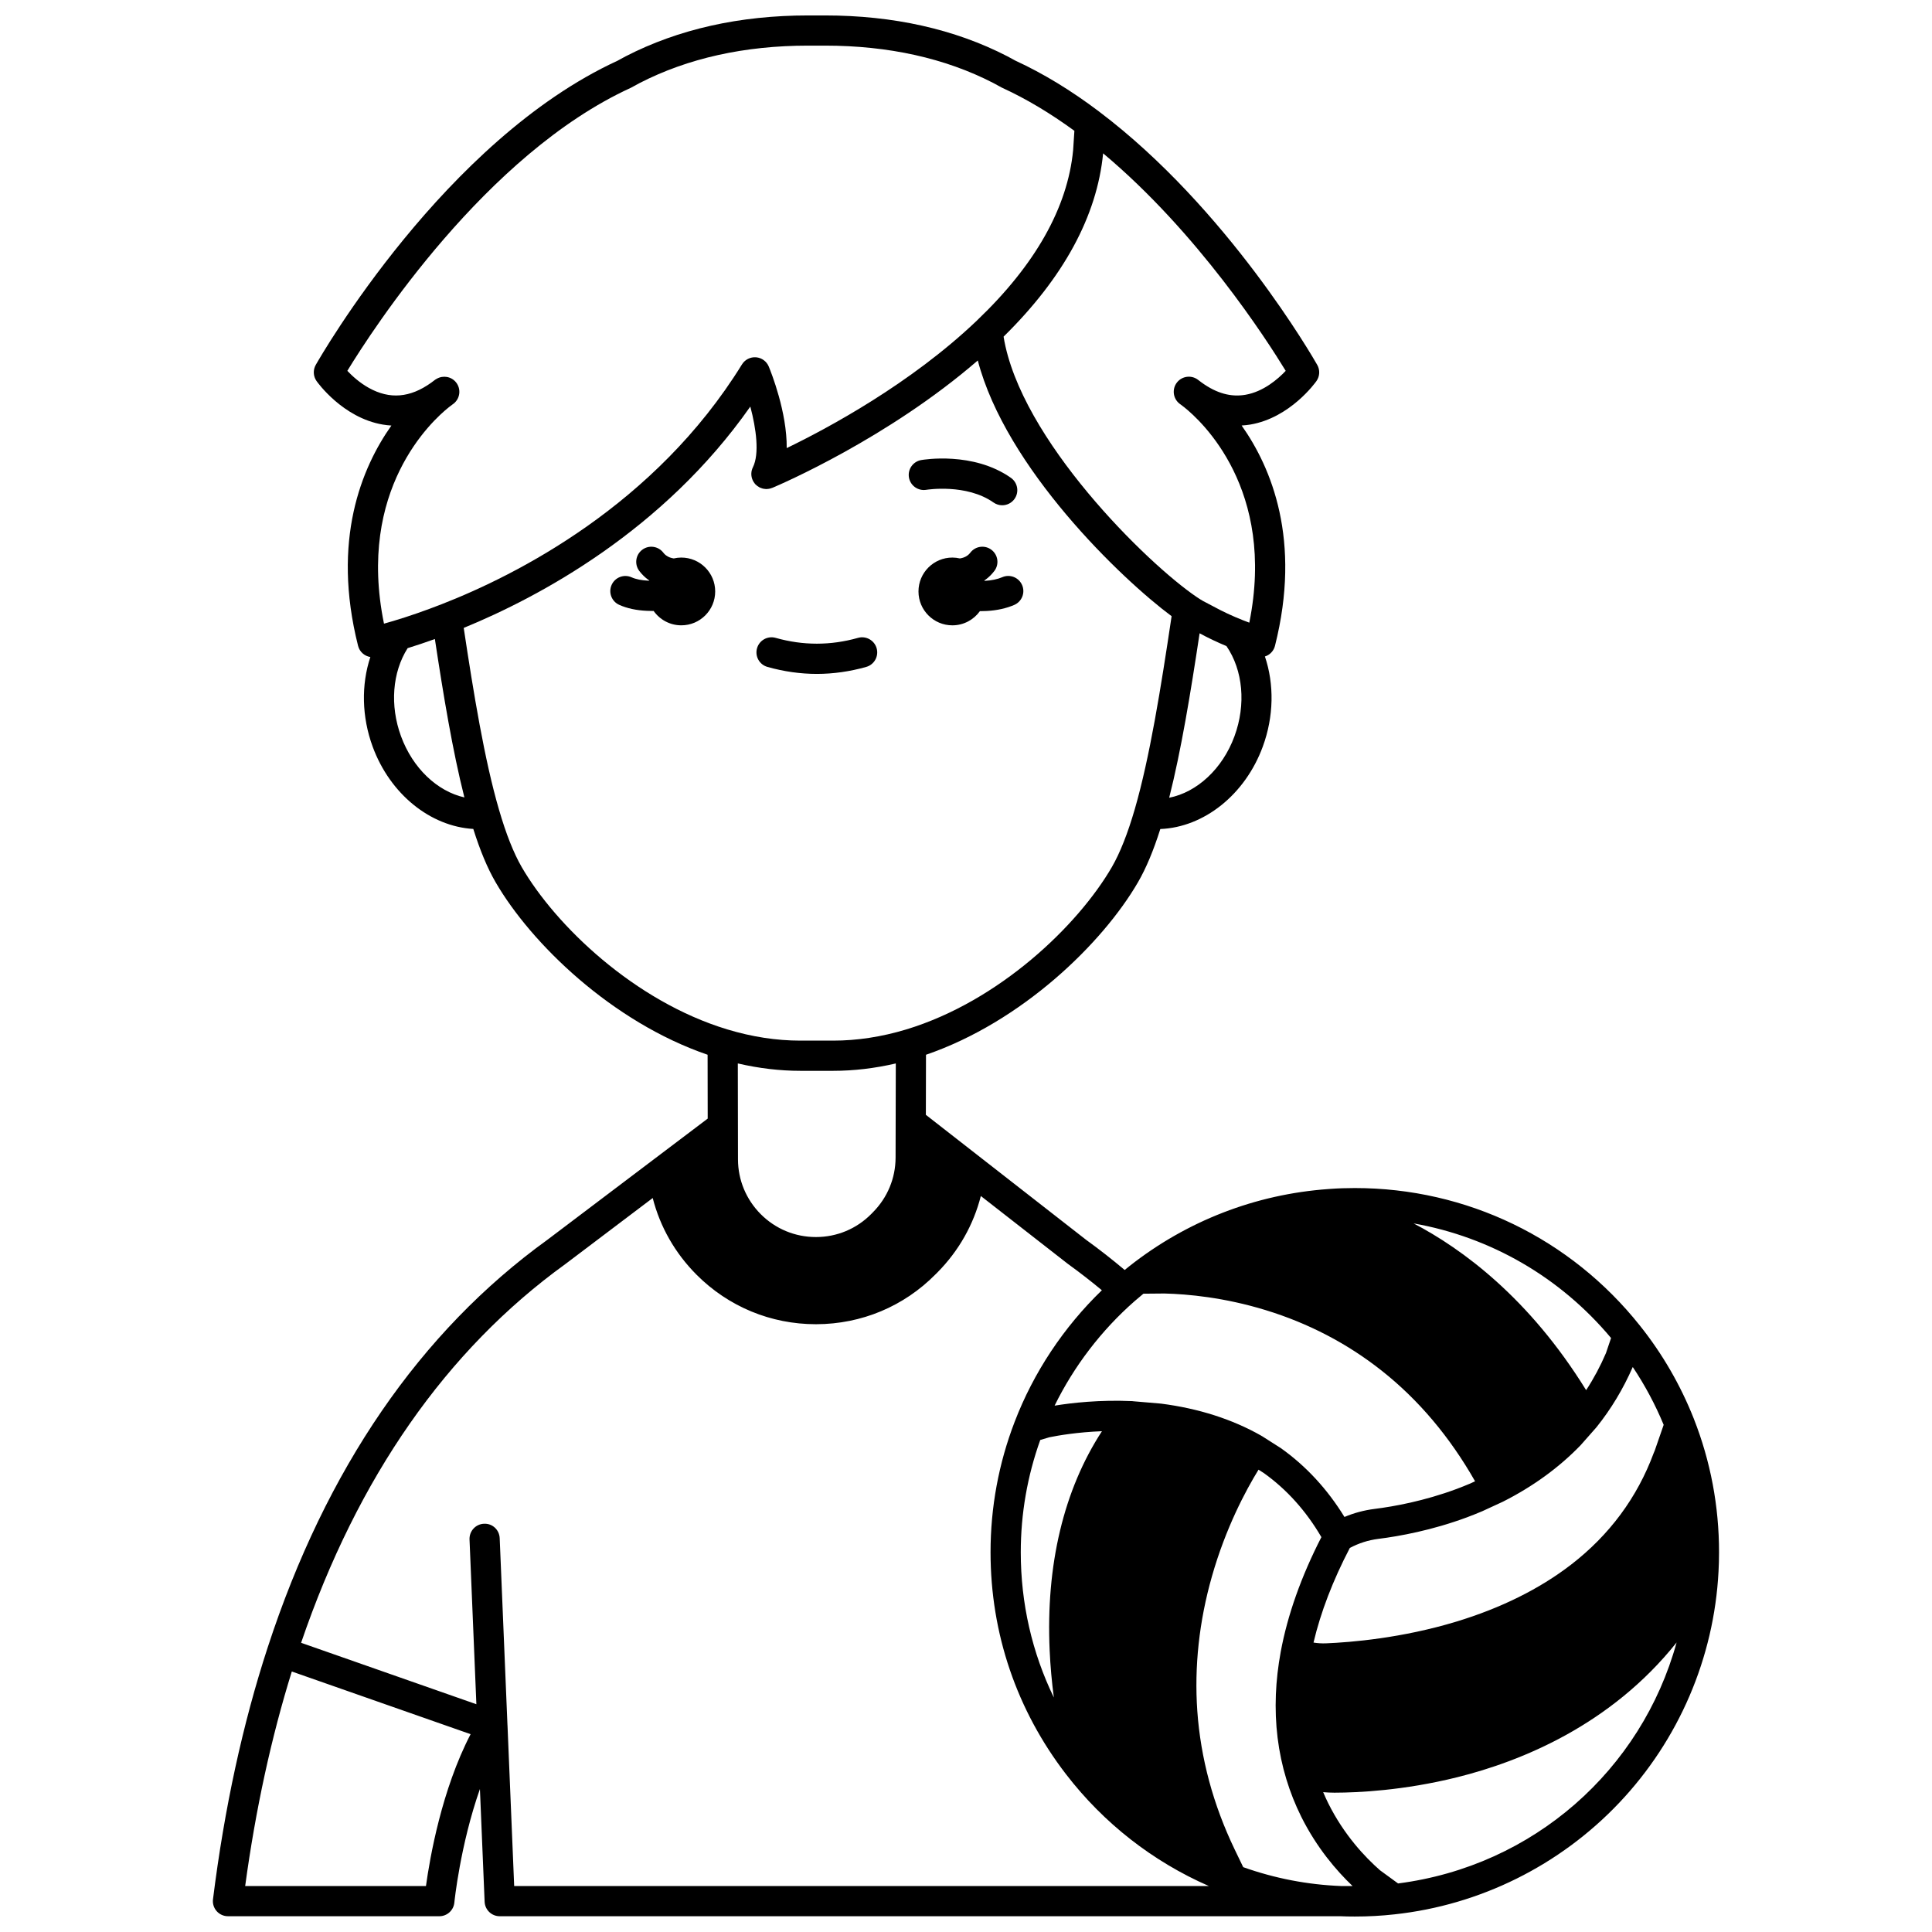 <?xml version="1.0" encoding="UTF-8"?>
<!-- Uploaded to: ICON Repo, www.iconrepo.com, Generator: ICON Repo Mixer Tools -->
<svg width="800px" height="800px" version="1.1" viewBox="144 144 512 512" xmlns="http://www.w3.org/2000/svg">
 <defs>
  <clipPath id="a">
   <path d="m200 148.09h400v503.81h-400z"/>
  </clipPath>
 </defs>
 <path d="m324.55 291.76c-0.684 0-1.348 0.086-1.992 0.23-0.676-0.102-1.387-0.316-1.996-0.773l-0.082-0.059c-0.234-0.168-0.477-0.406-0.691-0.691-1.34-1.758-3.852-2.098-5.606-0.762-1.758 1.34-2.098 3.848-0.762 5.606 0.699 0.918 1.504 1.707 2.387 2.34 0.086 0.062 0.168 0.109 0.254 0.168-0.008 0.023-0.016 0.047-0.023 0.07-0.078-0.004-0.152 0-0.23-0.004-1.766-0.074-3.297-0.383-4.438-0.895-2.016-0.902-4.383 0-5.285 2.016s0 4.383 2.016 5.285c2.082 0.934 4.559 1.465 7.332 1.582 0.504 0.027 1.008 0.039 1.512 0.039 0.09 0 0.18-0.008 0.27-0.008 1.629 2.305 4.305 3.812 7.336 3.812 4.961 0 8.98-4.019 8.98-8.98 0-4.953-4.019-8.977-8.98-8.977z"/>
 <path d="m389.52 273.8c0.102-0.02 10.594-1.688 17.773 3.371 0.699 0.492 1.504 0.73 2.301 0.73 1.258 0 2.496-0.59 3.273-1.695 1.273-1.805 0.84-4.301-0.965-5.574-9.988-7.039-23.215-4.809-23.773-4.711-2.176 0.383-3.629 2.457-3.246 4.637 0.387 2.176 2.457 3.621 4.637 3.242z"/>
 <g clip-path="url(#a)">
  <path d="m592.89 520-0.004-0.008c-3.516-8.898-8.316-17.195-14.262-24.652-18.43-23.195-45.98-36.496-75.586-36.496-2.262 0-4.441 0.074-6.465 0.223-0.188-0.004-0.375 0.02-0.562 0.043-19.266 1.379-37.477 8.43-52.676 20.41-0.43 0.34-0.855 0.691-1.281 1.039-3.312-2.789-6.727-5.465-10.199-7.973l-42.492-33.145 0.035-15.918c25.43-8.734 46.805-29.543 56.199-45.754 2.144-3.707 4.082-8.34 5.898-14.07 11.555-0.457 22.473-9.086 27.156-21.836 2.941-7.992 3.051-16.531 0.566-23.891 0.285-0.09 0.562-0.207 0.824-0.359 0.918-0.543 1.582-1.43 1.844-2.465 7.062-27.984-0.938-47.211-8.84-58.387 0.77-0.047 1.543-0.117 2.312-0.25 10.562-1.797 17.242-11.133 17.52-11.531 0.891-1.266 0.973-2.934 0.207-4.277-0.957-1.68-23.754-41.426-57.785-67.113-0.004-0.004-0.008-0.008-0.012-0.012-0.012-0.008-0.02-0.016-0.031-0.023-7.352-5.562-14.797-10.09-22.121-13.461l-2.207-1.195c-13.922-7.172-30.172-10.809-48.301-10.809h-4.461c-18.129 0-34.379 3.637-48.375 10.844l-2.137 1.16c-45.758 21.055-78.594 78.184-79.973 80.605-0.766 1.348-0.684 3.012 0.207 4.281 0.277 0.395 6.965 9.734 17.531 11.531 0.77 0.129 1.539 0.219 2.305 0.262-7.898 11.18-15.891 30.402-8.832 58.375 0.402 1.598 1.719 2.727 3.254 2.969-2.43 7.332-2.297 15.828 0.609 23.746 4.625 12.594 15.289 21.145 26.672 21.816 1.812 5.75 3.75 10.387 5.898 14.098 9.398 16.207 30.777 37.023 56.195 45.742l0.027 16.922-42.461 32.102c-33.758 24.375-58.703 60.727-74.145 108.04-6.609 20.219-11.488 42.672-14.496 66.742-0.145 1.141 0.211 2.285 0.969 3.144 0.762 0.859 1.852 1.352 3 1.352h56.012c2.059 0 3.781-1.566 3.981-3.613 0.02-0.199 1.539-15.207 6.777-30.102l1.246 29.879c0.09 2.144 1.852 3.836 3.996 3.836h222.82c1.145 0.055 2.352 0.078 3.789 0.078 3.574 0 7.117-0.191 10.512-0.574 22.652-2.449 43.797-12.941 59.539-29.543 15.805-16.664 25.156-38.449 26.34-61.328 0.09-1.617 0.137-3.328 0.137-5.082 0.004-12.203-2.242-24.105-6.676-35.371zm-93.453 123.82c-8.914-0.348-17.637-2.039-25.973-5.004l-2.281-4.731c-5.68-11.82-9.004-24.16-9.887-36.672-0.816-11.738 0.484-23.727 3.867-35.621 3.672-12.91 8.957-22.781 12.359-28.312l1.41 0.898c6.082 4.348 11.203 10.051 15.25 16.977-5.352 10.43-8.973 20.645-10.777 30.395-0.707 3.832-1.137 7.629-1.285 11.281-0.316 7.82 0.613 15.379 2.769 22.453 1.027 3.398 2.356 6.754 3.961 9.98 4.094 8.207 9.332 14.293 13.594 18.355zm-54.758-155c0.762-0.668 1.547-1.328 2.336-1.977l5.574-0.051c6.184 0.152 15.844 1.039 26.832 4.406 11.344 3.477 21.688 8.875 30.746 16.047 9.758 7.711 18.062 17.562 24.742 29.309l-1.273 0.59c-1.23 0.52-2.477 1.016-3.688 1.469-8.543 3.172-16.488 4.613-21.648 5.262-2.816 0.352-5.5 1.078-8.004 2.137-4.516-7.356-10.156-13.473-16.816-18.211-0.055-0.039-0.113-0.078-0.172-0.113l-4.852-3.09c-0.055-0.035-0.109-0.051-0.168-0.082l-0.004-0.02c-7.68-4.375-16.629-7.242-26.605-8.523l-0.203-0.012v-0.008l-7.051-0.598c-0.121-0.016-0.246-0.035-0.371-0.043-8.664-0.387-16.078 0.465-20.574 1.199 5.152-10.477 12.375-19.945 21.199-27.691zm132.02 17.453c3.223 4.816 5.961 9.949 8.191 15.324l-2.383 6.871c-0.102 0.207-0.188 0.402-0.254 0.594-4.359 11.785-11.73 21.742-21.914 29.594-8.344 6.43-18.586 11.508-30.445 15.105-14.426 4.367-27.836 5.473-34.535 5.742-1.098 0.039-2.168-0.031-3.262-0.203 1.898-8.055 5.133-16.465 9.621-25.074 2.32-1.242 4.856-2.07 7.582-2.41 5.582-0.703 14.18-2.262 23.453-5.703 1.344-0.504 2.707-1.051 4.059-1.621l5.344-2.465-0.004-0.004c0.043-0.02 0.086-0.035 0.129-0.055 7.93-4 14.844-9.02 20.547-14.914 0.043-0.043 0.086-0.09 0.125-0.137l4.039-4.578c0.023-0.027 0.035-0.055 0.059-0.082 0.02-0.023 0.043-0.039 0.062-0.062 3.84-4.785 7.059-10.141 9.586-15.922zm-157.02 19.336 2.422-0.719c2.367-0.48 7.418-1.352 13.926-1.605-10.121 15.531-14.895 35.445-13.855 58.137 0.188 4.117 0.562 8.281 1.109 12.438-5.769-11.895-8.766-24.938-8.766-38.484 0-10.238 1.75-20.234 5.164-29.766zm151.27-27.02-1.348 3.981c-1.48 3.465-3.242 6.758-5.258 9.836-15.109-24.453-32.848-37.453-45.719-44.188 20.359 3.598 38.816 14.211 52.324 30.371zm-189.61-47.77c-0.023 5.43-2.144 10.543-5.981 14.422l-0.445 0.457c-3.906 3.953-9.121 6.133-14.688 6.133-5.523 0-10.723-2.156-14.629-6.074-3.867-3.887-6.008-9.035-6.023-14.496l-0.043-25.438c5.57 1.297 11.129 1.957 16.586 1.957h8.699c5.457 0 11.016-0.66 16.582-1.953zm89.812-111.71c-3.188 8.676-9.949 14.855-17.305 16.301 3.164-12.477 5.66-27.645 8.062-43.578 2.266 1.23 4.656 2.363 7.117 3.387 4.387 6.414 5.219 15.48 2.125 23.891zm13.574-96.828c-2.051 2.172-5.902 5.527-10.695 6.344-3.824 0.652-7.586-0.387-11.488-3.18-0.004-0.004-0.012-0.008-0.016-0.008-0.414-0.328-0.793-0.617-1.074-0.809-1.715-1.289-4.16-0.988-5.516 0.695-1.383 1.723-1.109 4.238 0.609 5.625 0.082 0.066 0.156 0.113 0.23 0.168 0.359 0.293 0.719 0.562 1.07 0.816 0.004 0.004 0.008 0.004 0.008 0.008 4.512 3.606 24.332 21.742 17.227 57.07-0.543-0.199-1.129-0.422-1.75-0.668-2.738-1.082-5.383-2.316-7.844-3.668-0.453-0.25-0.906-0.48-1.355-0.711-0.441-0.227-0.879-0.445-1.328-0.699-0.484-0.273-1.027-0.613-1.625-1.02-13.102-8.84-46.824-41.875-51.219-69.027 15.875-15.609 24.758-31.941 26.379-48.578 25.062 20.965 43.32 49.332 48.387 57.641zm-221.79 9.656c0.004 0 0.004-0.004 0.004-0.004 0.359-0.262 0.73-0.539 1.102-0.84 0.066-0.051 0.129-0.09 0.199-0.145 1.723-1.383 1.996-3.902 0.609-5.625-1.254-1.562-3.438-1.914-5.121-0.938-0.004 0-0.004 0.004-0.008 0.004-0.129 0.074-0.266 0.141-0.387 0.234-0.344 0.234-0.742 0.543-1.082 0.812-0.004 0.004-0.008 0.004-0.008 0.004-5.574 3.988-10.965 4.434-16.48 1.367-2.469-1.371-4.438-3.18-5.715-4.531 6.727-11.023 36.699-57.387 75.059-74.973 0.082-0.039 0.16-0.078 0.238-0.121l2.176-1.18c12.781-6.57 27.801-9.91 44.645-9.91h4.461c16.844 0 31.859 3.336 44.562 9.879l2.25 1.219c0.078 0.043 0.156 0.082 0.238 0.117 6.273 2.879 12.672 6.703 19.047 11.359l-0.332 5.117c-1.461 15.215-10.02 30.391-25.438 45.102-0.012 0.012-0.02 0.023-0.027 0.035-0.023 0.02-0.043 0.043-0.066 0.062-17.566 16.734-39.441 28.477-50.375 33.77 0.105-9.492-4.125-20.086-4.754-21.609-0.574-1.387-1.879-2.336-3.375-2.457-1.488-0.117-2.938 0.605-3.727 1.887-23.008 37.262-59.762 55.82-79.629 63.566-4.34 1.695-8.766 3.231-12.797 4.434-0.902 0.27-1.719 0.504-2.445 0.703-7.262-35.512 12.66-53.73 17.176-57.34zm-12.664 87.172c-2.992-8.148-2.297-16.973 1.762-23.34 2.356-0.73 4.766-1.539 7.215-2.422 2.234 14.754 4.699 29.676 7.82 41.977-7.18-1.621-13.676-7.715-16.797-16.215zm31.98 34.66c-2.133-3.691-4.156-8.801-6.012-15.199-3.848-13.176-6.738-30.855-9.348-48.168 19.961-8.188 52.867-25.734 75.953-58.656 1.566 5.891 2.449 12.531 0.684 16.086-0.004 0.008-0.008 0.02-0.012 0.027-0.109 0.223-0.191 0.449-0.258 0.684-0.004 0.02-0.016 0.035-0.02 0.055-0.312 1.188-0.062 2.492 0.754 3.508 0.035 0.043 0.059 0.09 0.098 0.129 0.02 0.023 0.035 0.051 0.055 0.074 0.098 0.109 0.215 0.191 0.324 0.285 0.074 0.066 0.141 0.137 0.223 0.195 0.152 0.117 0.312 0.211 0.477 0.301 0.055 0.031 0.102 0.074 0.16 0.102 0.02 0.008 0.039 0.012 0.059 0.023 0.164 0.078 0.332 0.137 0.504 0.188 0.094 0.031 0.184 0.066 0.277 0.09 0.148 0.035 0.297 0.055 0.445 0.07 0.121 0.016 0.238 0.031 0.355 0.035 0.043 0 0.09 0.012 0.133 0.012 0.086 0 0.176-0.023 0.262-0.027 0.141-0.008 0.281-0.02 0.418-0.043 0.125-0.02 0.246-0.051 0.367-0.086 0.141-0.039 0.281-0.082 0.418-0.137 0.059-0.023 0.121-0.031 0.18-0.059 2.055-0.867 30.555-13.105 54.379-33.73 7.43 28.484 37.977 57.836 51.363 67.77-2.863 19.18-5.793 37.426-9.75 51.113-1.875 6.457-3.918 11.625-6.07 15.352-8.988 15.508-29.883 35.598-54.516 43.055-6.504 1.965-13.012 2.961-19.348 2.961h-8.699c-6.34 0-12.863-1.004-19.383-2.981-24.598-7.445-45.48-27.523-54.473-43.027zm-25.367 270.05h-47.91c2.766-20.34 6.926-39.41 12.359-56.852l47.383 16.609c-7.648 14.711-10.785 32.664-11.832 40.242zm21.613-42.531c-0.004-0.047-0.008-0.121-0.016-0.195l-2.055-49.453c-0.09-2.207-1.914-3.945-4.164-3.832-2.207 0.09-3.922 1.957-3.832 4.164l1.816 43.668-46.449-16.281c14.98-43.855 38.508-77.598 70.047-100.38l23.133-17.488c1.957 7.644 5.902 14.582 11.617 20.324 8.438 8.457 19.668 13.117 31.617 13.117h0.105c11.992-0.023 23.227-4.727 31.613-13.223l0.5-0.496c5.656-5.719 9.562-12.637 11.504-20.258l23.059 17.984c0.039 0.031 0.078 0.062 0.121 0.09 3.016 2.176 5.988 4.488 8.898 6.902-10.148 9.805-18.102 21.781-23.125 34.895-4.231 11.016-6.379 22.637-6.379 34.543 0 21.504 6.926 41.852 20.023 58.848 9.965 12.953 22.973 23.102 37.824 29.598h-184.09zm236.01 41.848-4.789-3.492c-3.973-3.484-9.531-9.363-13.711-17.746-0.48-0.969-0.926-1.957-1.352-2.953 0.984 0.082 1.957 0.133 2.922 0.133h0.223c5.988-0.012 18.148-0.555 32.332-4.078 17.191-4.273 40.824-13.938 58.188-35.727-9.309 33.75-37.887 59.238-73.812 63.863z"/>
 </g>
 <path d="m347.38 320.74c4.348 1.227 8.75 1.852 13.09 1.852s8.746-0.625 13.09-1.852c2.125-0.602 3.363-2.812 2.762-4.938-0.602-2.125-2.816-3.363-4.938-2.762-7.273 2.055-14.555 2.055-21.828 0-2.129-0.602-4.336 0.637-4.938 2.762-0.598 2.129 0.637 4.34 2.762 4.938z"/>
 <path d="m409.62 296.96c-1.25 0.535-2.824 0.871-4.566 0.965-0.051 0.004-0.094 0-0.145 0.004-0.012-0.035-0.027-0.074-0.039-0.109 0.086-0.059 0.168-0.105 0.254-0.168 0.883-0.633 1.688-1.422 2.387-2.34 1.34-1.758 1-4.269-0.762-5.606-1.758-1.34-4.269-1-5.606 0.762-0.219 0.285-0.457 0.523-0.691 0.691l-0.082 0.059c-0.609 0.457-1.316 0.672-1.992 0.773-0.641-0.145-1.305-0.23-1.992-0.23-4.961 0-8.98 4.019-8.98 8.98 0 4.961 4.019 8.98 8.98 8.98 3.012 0 5.676-1.492 7.305-3.766 0.078 0 0.152 0.008 0.23 0.008 0.527 0 1.059-0.016 1.582-0.047 2.691-0.145 5.141-0.684 7.269-1.598 2.031-0.871 2.973-3.223 2.102-5.254-0.871-2.035-3.227-2.977-5.254-2.106z"/>
</svg>